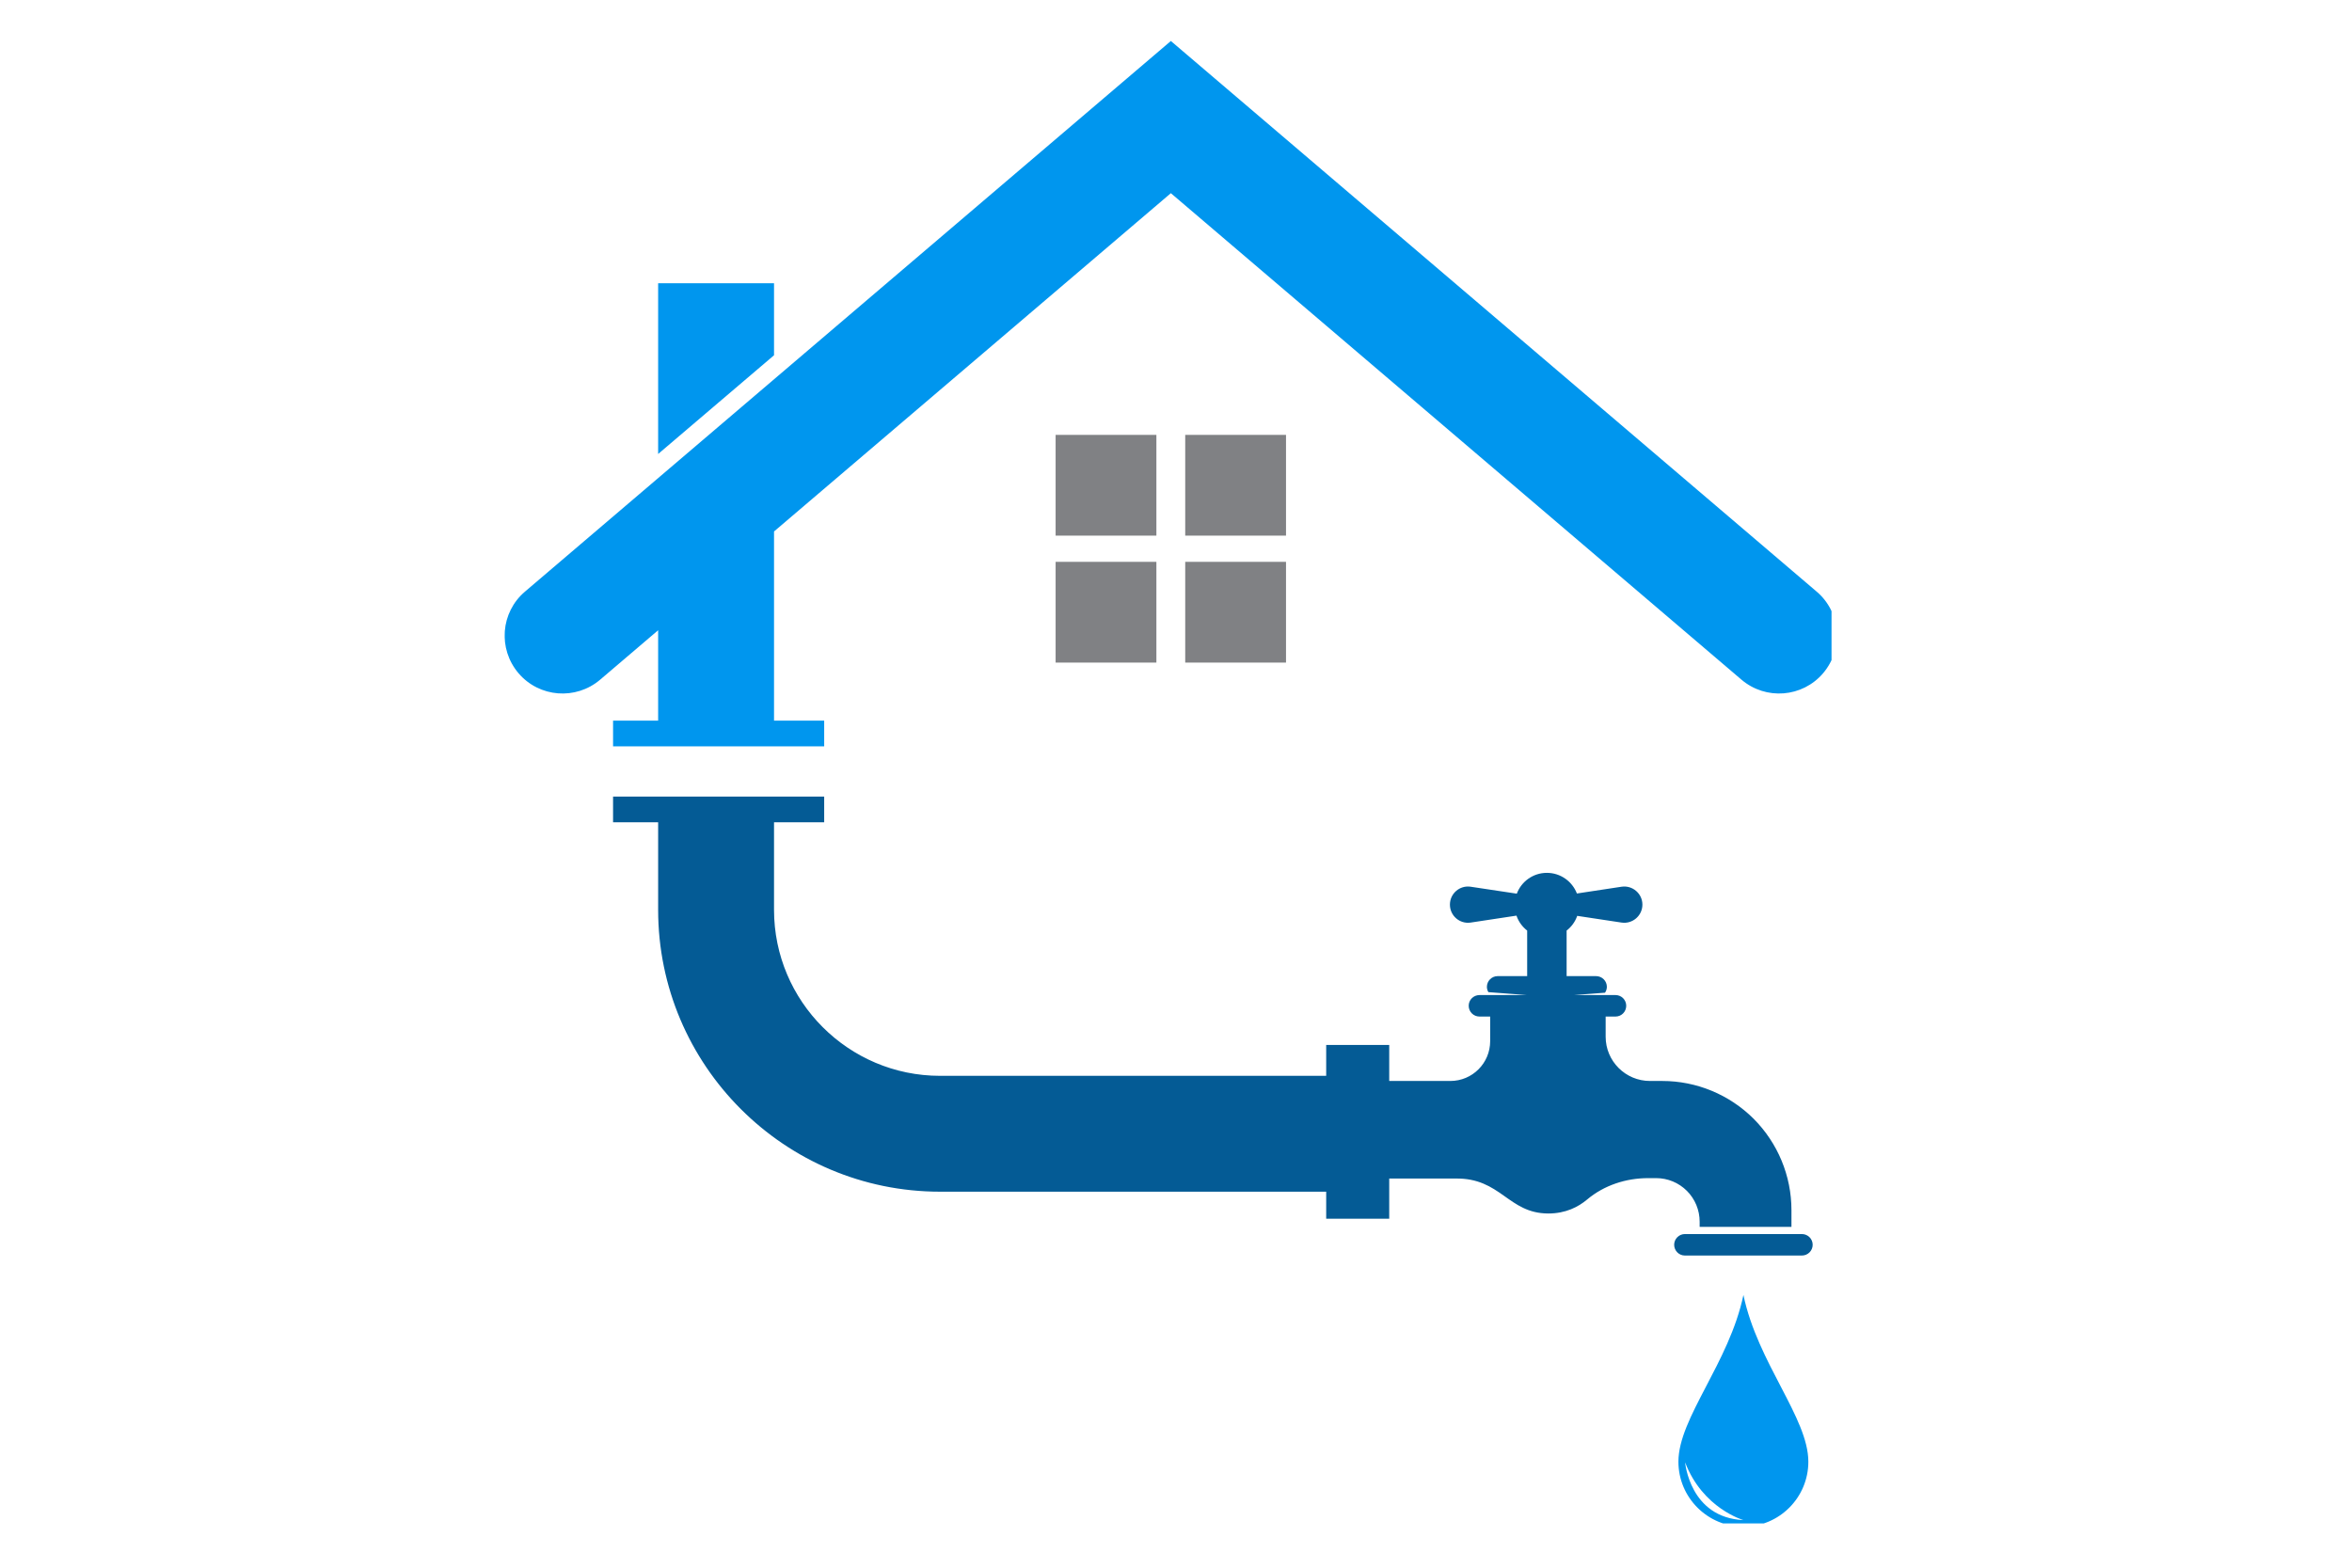 <svg xmlns="http://www.w3.org/2000/svg" xmlns:xlink="http://www.w3.org/1999/xlink" width="150" zoomAndPan="magnify" viewBox="0 0 112.5 75" height="100" preserveAspectRatio="xMidYMid meet" version="1.0"><defs><clipPath id="1a16a46a2d"><path d="M 80.242 61.906 L 86.508 61.906 L 86.508 72.883 L 80.242 72.883 Z M 80.242 61.906 " clip-rule="nonzero"/></clipPath><clipPath id="d2a21b90f3"><path d="M 24.141 1.961 L 87.605 1.961 L 87.605 35.723 L 24.141 35.723 Z M 24.141 1.961 " clip-rule="nonzero"/></clipPath></defs><g clip-path="url(#1a16a46a2d)"><path fill="#0096ee" d="M 80.602 69.961 C 81.441 72.168 83.391 72.723 83.391 72.723 C 80.82 72.609 80.602 69.961 80.602 69.961 Z M 80.281 69.93 C 80.281 71.645 81.676 73.039 83.391 73.039 C 85.105 73.039 86.496 71.645 86.496 69.93 C 86.496 67.836 84.07 65.203 83.391 61.953 C 82.711 65.203 80.281 67.836 80.281 69.93 " fill-opacity="1" fill-rule="nonzero"/></g><path fill="#045b95" d="M 81.297 58.445 L 81.297 58.695 L 85.688 58.695 L 85.688 57.895 C 85.688 56.254 85.035 54.684 83.879 53.523 C 82.719 52.367 81.148 51.715 79.512 51.715 L 78.922 51.715 C 77.75 51.715 76.801 50.766 76.801 49.598 L 76.801 48.633 L 77.273 48.633 C 77.559 48.633 77.785 48.402 77.785 48.117 C 77.785 47.836 77.559 47.605 77.273 47.605 L 75.277 47.605 L 76.77 47.492 C 76.824 47.414 76.859 47.316 76.859 47.211 C 76.859 46.93 76.629 46.699 76.344 46.699 L 74.934 46.699 L 74.934 44.52 C 75.164 44.34 75.344 44.098 75.441 43.816 L 77.562 44.137 C 78.086 44.215 78.559 43.809 78.559 43.277 C 78.559 42.75 78.086 42.344 77.562 42.422 L 75.426 42.746 C 75.203 42.168 74.645 41.758 73.988 41.758 C 73.332 41.758 72.77 42.172 72.551 42.754 L 70.344 42.422 C 69.82 42.344 69.352 42.75 69.352 43.277 C 69.352 43.809 69.82 44.215 70.344 44.137 L 72.535 43.805 C 72.633 44.09 72.812 44.336 73.047 44.52 L 73.047 46.699 L 71.633 46.699 C 71.352 46.699 71.121 46.93 71.121 47.211 C 71.121 47.305 71.148 47.391 71.191 47.465 L 73.039 47.605 L 70.766 47.605 C 70.48 47.605 70.25 47.836 70.25 48.117 C 70.25 48.402 70.48 48.633 70.766 48.633 L 71.277 48.633 L 71.277 49.809 C 71.277 50.863 70.426 51.715 69.371 51.715 L 66.449 51.715 L 66.449 49.992 L 63.434 49.992 L 63.434 51.469 L 44.965 51.469 C 40.586 51.469 37.023 47.906 37.023 43.527 L 37.023 39.34 L 39.422 39.34 L 39.422 38.109 L 29.324 38.109 L 29.324 39.34 L 31.48 39.34 L 31.48 43.527 C 31.48 50.961 37.527 57.012 44.965 57.012 L 63.434 57.012 L 63.434 58.305 L 66.449 58.305 L 66.449 56.383 L 69.605 56.383 C 71.793 56.34 72.133 58.055 74.062 58.055 C 74.887 58.055 75.492 57.742 75.914 57.387 C 76.727 56.703 77.773 56.363 78.836 56.363 L 79.215 56.363 C 79.77 56.363 80.297 56.582 80.688 56.973 C 81.078 57.363 81.297 57.895 81.297 58.445 " fill-opacity="1" fill-rule="nonzero"/><path fill="#045b95" d="M 86.188 59.039 L 80.59 59.039 C 80.309 59.039 80.078 59.27 80.078 59.551 C 80.078 59.836 80.309 60.066 80.59 60.066 L 86.188 60.066 C 86.473 60.066 86.703 59.836 86.703 59.551 C 86.703 59.27 86.473 59.039 86.188 59.039 " fill-opacity="1" fill-rule="nonzero"/><path fill="#0096ee" d="M 37.023 13.551 L 31.48 13.551 L 31.48 21.719 L 37.023 16.996 L 37.023 13.551 " fill-opacity="1" fill-rule="nonzero"/><g clip-path="url(#d2a21b90f3)"><path fill="#0096ee" d="M 86.891 28.301 L 56.004 1.961 L 25.113 28.301 C 23.945 29.293 23.809 31.039 24.801 32.207 C 25.793 33.371 27.543 33.508 28.707 32.516 L 31.48 30.152 L 31.48 34.477 L 29.324 34.477 L 29.324 35.707 L 39.422 35.707 L 39.422 34.477 L 37.023 34.477 L 37.023 25.426 L 56.004 9.242 L 83.297 32.516 C 84.461 33.508 86.211 33.371 87.203 32.207 C 88.195 31.039 88.059 29.293 86.891 28.301 " fill-opacity="1" fill-rule="nonzero"/></g><path fill="#808184" d="M 55.312 25.625 L 55.312 20.805 L 50.492 20.805 L 50.492 25.625 L 55.312 25.625 " fill-opacity="1" fill-rule="nonzero"/><path fill="#808184" d="M 56.691 25.625 L 61.512 25.625 L 61.512 20.805 L 56.691 20.805 L 56.691 25.625 " fill-opacity="1" fill-rule="nonzero"/><path fill="#808184" d="M 56.691 26.879 L 56.691 31.699 L 61.512 31.699 L 61.512 26.879 L 56.691 26.879 " fill-opacity="1" fill-rule="nonzero"/><path fill="#808184" d="M 55.312 26.879 L 50.492 26.879 L 50.492 31.699 L 55.312 31.699 L 55.312 26.879 " fill-opacity="1" fill-rule="nonzero"/></svg>